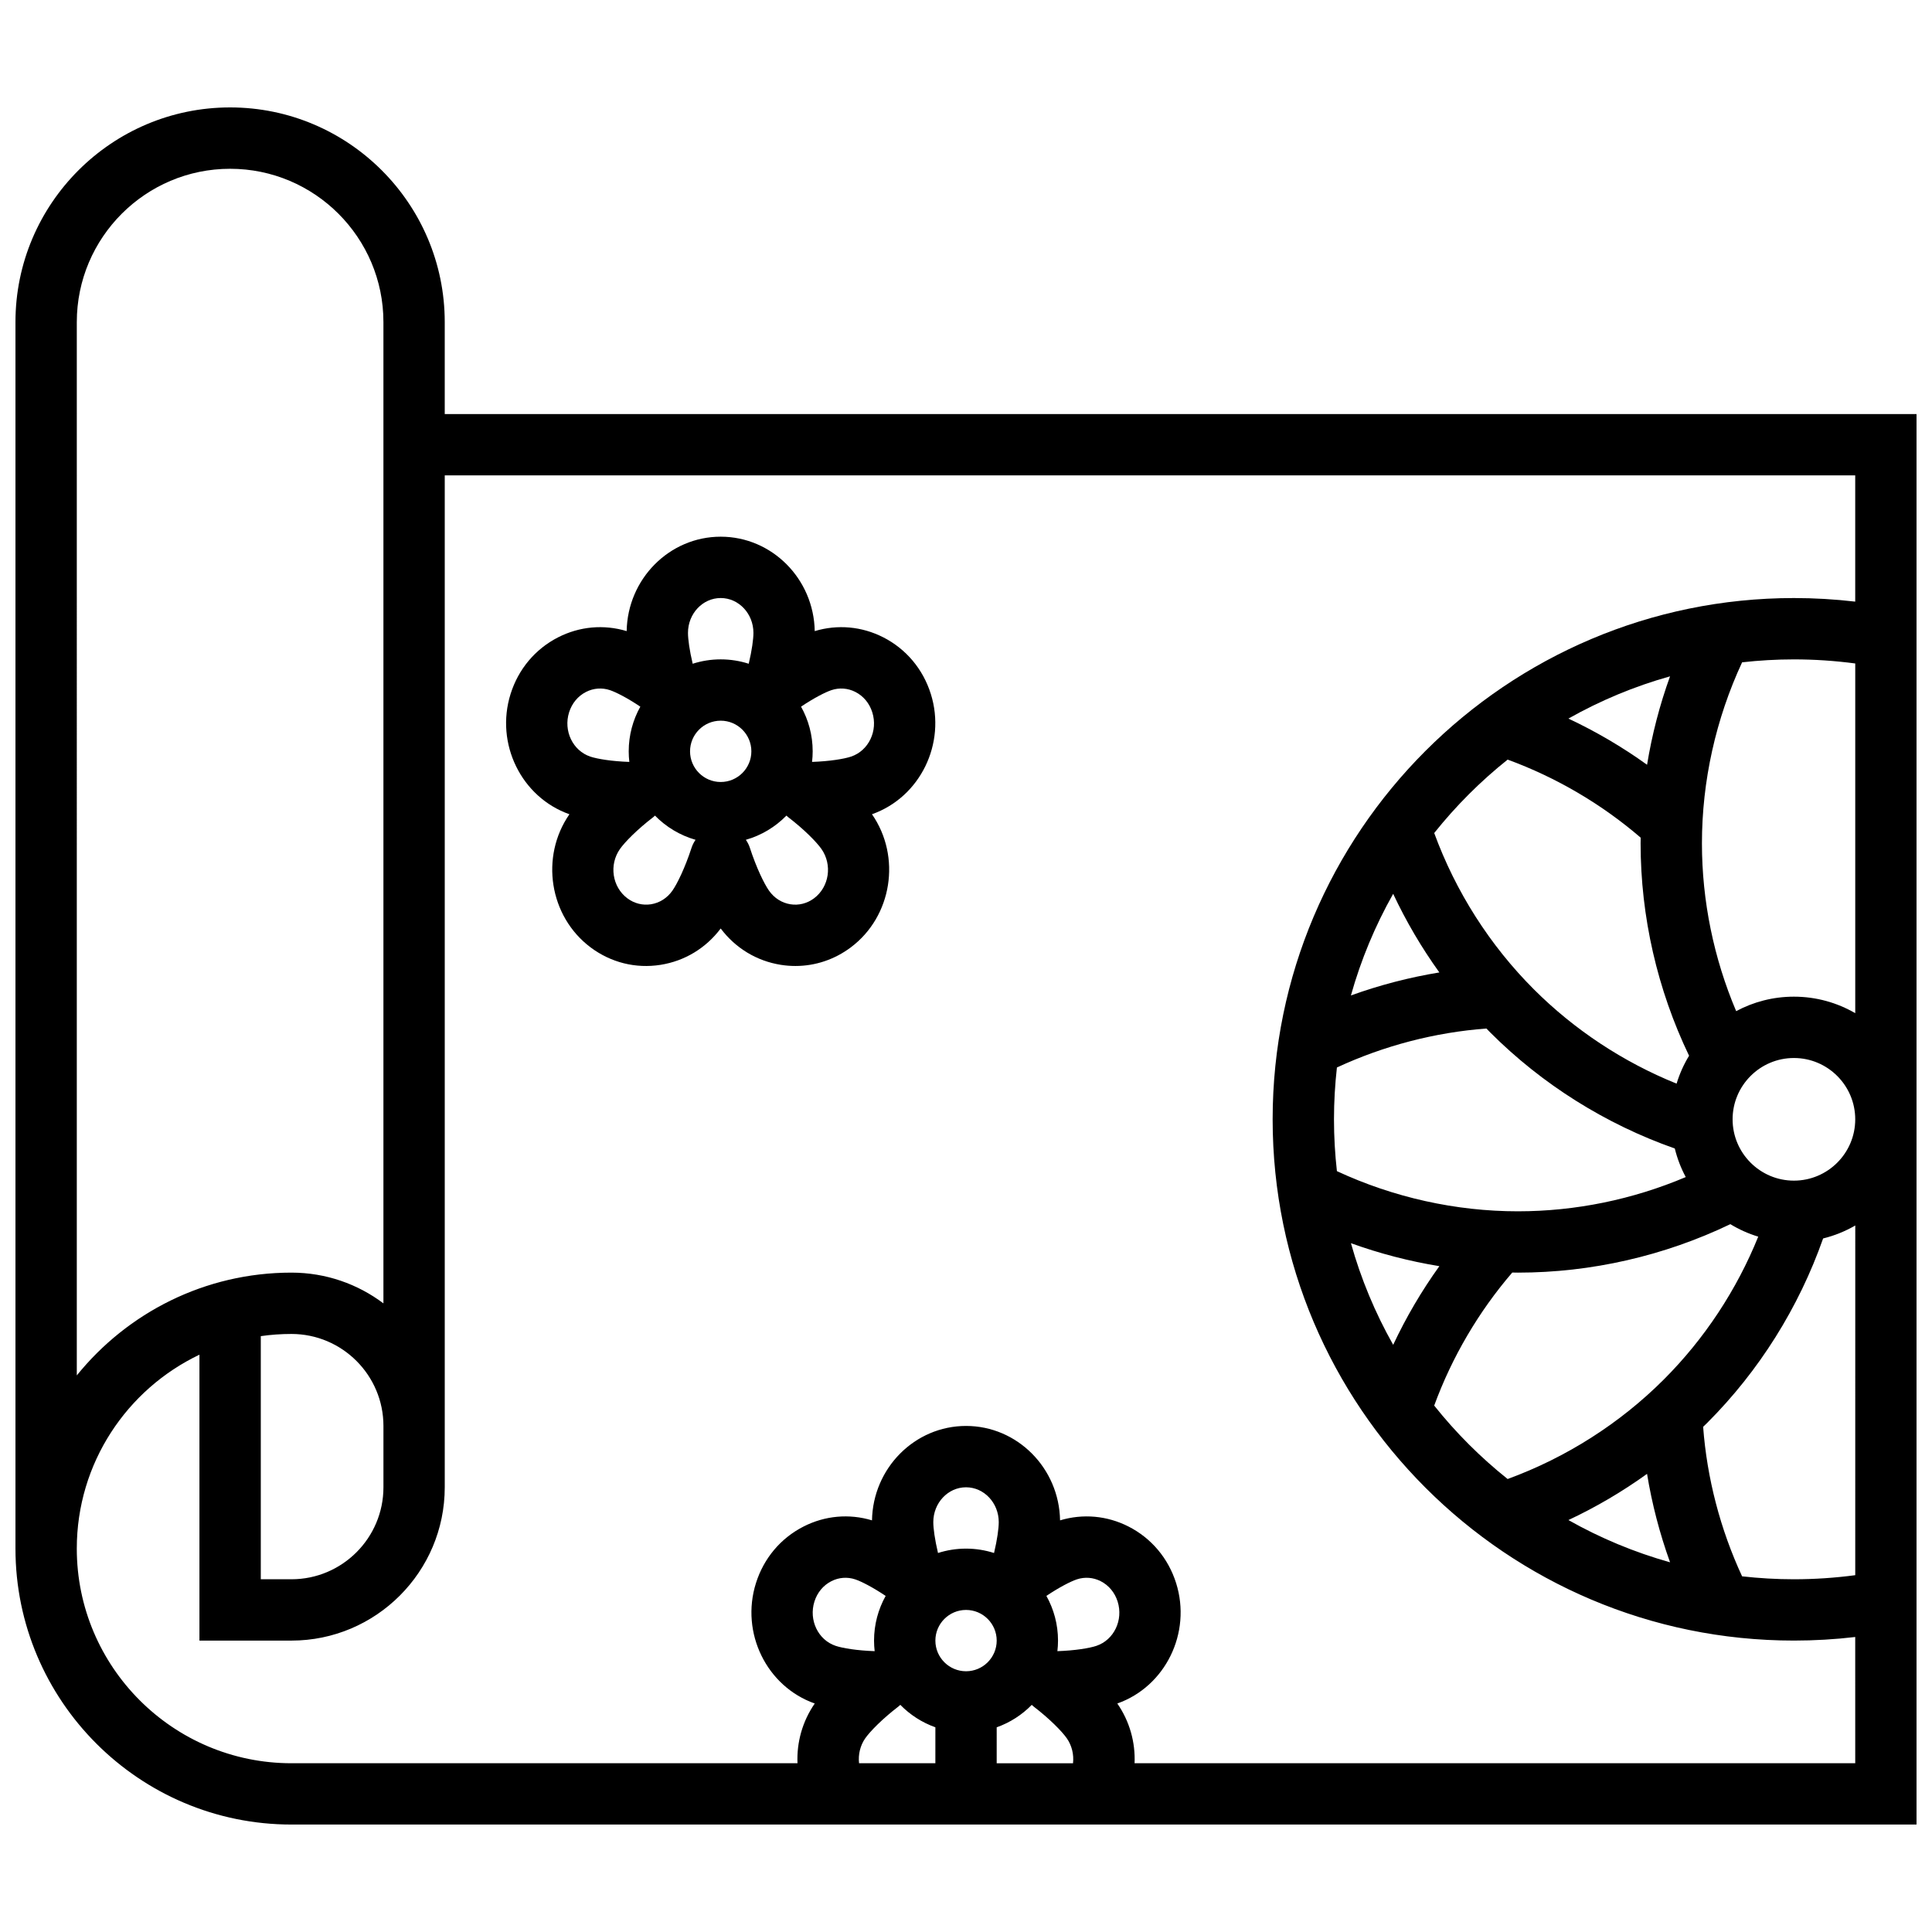 <?xml version="1.0" encoding="UTF-8"?>
<!-- Uploaded to: ICON Repo, www.iconrepo.com, Generator: ICON Repo Mixer Tools -->
<svg width="800px" height="800px" version="1.1" viewBox="144 144 512 512" xmlns="http://www.w3.org/2000/svg">
 <defs>
  <clipPath id="a">
   <path d="m148.09 172h503.81v456h-503.81z"/>
  </clipPath>
 </defs>
 <g clip-path="url(#a)">
  <path d="m261.86 253.73v-24.379c0-31.363-25.516-56.883-56.883-56.883-31.363 0.004-56.879 25.52-56.879 56.883v325.04c0 40.324 32.809 73.133 73.133 73.133h430.68v-373.79zm373.8 307.71c-5.371 0.715-10.812 1.082-16.25 1.082-4.644 0-9.223-0.27-13.734-0.777-5.773-12.434-9.309-25.984-10.328-39.621 0.359-0.348 0.723-0.691 1.078-1.047 13.73-13.73 24.273-30.547 30.719-48.875 3.027-0.742 5.887-1.91 8.52-3.434zm-89.387-96.43c-16.492 0-32.984-3.676-47.977-10.645-0.508-4.512-0.777-9.09-0.777-13.734 0-4.644 0.27-9.223 0.777-13.734 12.434-5.773 25.984-9.309 39.621-10.328 0.348 0.359 0.691 0.723 1.047 1.078 13.73 13.73 30.547 24.273 48.875 30.719 0.652 2.668 1.633 5.203 2.902 7.57-14.035 5.949-29.227 9.074-44.469 9.074zm34.215-118.34c-6.547-4.703-13.539-8.809-20.844-12.238 8.414-4.754 17.438-8.535 26.934-11.195-2.75 7.606-4.785 15.461-6.09 23.434zm-36.945-1.367c12.852 4.707 24.914 11.781 35.258 20.691-0.008 0.5-0.023 1-0.023 1.504 0 19.418 4.434 38.766 12.844 56.285-1.398 2.293-2.512 4.777-3.309 7.394-14.129-5.715-27.078-14.246-37.855-25.023-11.648-11.648-20.703-25.887-26.375-41.391 5.734-7.191 12.266-13.723 19.461-19.461zm-30.34 35.57c3.43 7.305 7.535 14.289 12.242 20.836-7.969 1.305-15.832 3.352-23.438 6.098 2.66-9.492 6.445-18.52 11.195-26.934zm12.242 98.676c-4.703 6.547-8.809 13.539-12.238 20.844-4.754-8.414-8.535-17.438-11.195-26.934 7.606 2.75 15.461 4.785 23.434 6.09zm19.324 1.688c0.5 0.008 1 0.023 1.504 0.023 19.418 0 38.766-4.434 56.285-12.844 2.293 1.398 4.777 2.512 7.394 3.309-5.715 14.129-14.246 27.078-25.023 37.855-11.648 11.648-25.887 20.703-41.391 26.375-7.195-5.738-13.727-12.27-19.461-19.461 4.711-12.852 11.785-24.91 20.691-35.258zm35.715 53.352c1.305 7.969 3.352 15.832 6.098 23.438-9.496-2.66-18.523-6.441-26.934-11.195 7.309-3.426 14.289-7.531 20.836-12.242zm38.922-77.707c-8.961 0-16.25-7.293-16.25-16.25 0-8.961 7.293-16.25 16.25-16.25 8.961 0 16.25 7.293 16.25 16.25 0.004 8.961-7.289 16.25-16.25 16.25zm0-48.754c-5.531 0-10.738 1.391-15.305 3.836-5.949-14.031-9.07-29.227-9.07-44.465 0-16.492 3.676-32.984 10.645-47.977 4.512-0.508 9.09-0.777 13.734-0.777 5.441 0 10.883 0.367 16.25 1.082v92.676c-4.785-2.777-10.336-4.375-16.254-4.375zm-373.79 121.89v8.125c0 13.441-10.934 24.379-24.379 24.379h-8.125v-64.43c2.656-0.383 5.367-0.578 8.125-0.578 13.441 0 24.379 10.934 24.379 24.379zm-81.262-300.66c0-22.402 18.227-40.629 40.629-40.629s40.629 18.227 40.629 40.629v260.05c-6.793-5.113-15.234-8.148-24.375-8.148-22.953 0-43.465 10.641-56.883 27.238zm226.98 318.02c0-5.09 3.891-9.23 8.672-9.23s8.672 4.141 8.672 9.23c0 1.652-0.395 4.613-1.246 8.184-2.344-0.75-4.84-1.16-7.426-1.16-2.59 0-5.082 0.41-7.426 1.16-0.848-3.574-1.246-6.531-1.246-8.184zm16.801 31.398c0 4.481-3.644 8.125-8.125 8.125s-8.125-3.644-8.125-8.125 3.644-8.125 8.125-8.125 8.125 3.644 8.125 8.125zm0 22.98c3.547-1.258 6.715-3.312 9.293-5.949 0.145 0.129 0.27 0.266 0.426 0.383 4.348 3.332 7.578 6.648 8.848 8.457 1.359 1.934 1.918 4.324 1.66 6.633h-20.227zm26.43-21.59c-1.832 0.617-5.656 1.25-10.344 1.41 0.105-0.918 0.164-1.852 0.164-2.801 0-4.297-1.121-8.336-3.082-11.844 3.418-2.289 6.394-3.816 8.051-4.375 2.102-0.703 4.356-0.535 6.344 0.477 2.141 1.09 3.734 3.008 4.488 5.402 1.543 4.91-0.977 10.172-5.621 11.73zm-58.934-1.391c0 0.949 0.059 1.883 0.164 2.801-4.688-0.16-8.512-0.793-10.344-1.41-4.644-1.559-7.164-6.82-5.621-11.73 0.754-2.394 2.344-4.312 4.484-5.402 1.988-1.016 4.242-1.184 6.344-0.477 1.652 0.555 4.633 2.086 8.051 4.375-1.957 3.508-3.078 7.547-3.078 11.844zm-2.312 25.867c1.27-1.809 4.5-5.121 8.848-8.457 0.152-0.117 0.281-0.254 0.426-0.383 2.578 2.637 5.75 4.691 9.293 5.949l-0.004 9.527h-20.223c-0.258-2.312 0.301-4.699 1.66-6.637zm71.355 6.637c0.234-5.527-1.297-11.102-4.574-15.832 12.746-4.5 19.73-18.715 15.59-31.887-2.074-6.59-6.551-11.918-12.613-15.008-5.676-2.891-12.09-3.465-18.148-1.641-0.242-13.836-11.328-25.02-24.918-25.02-13.594 0-24.68 11.184-24.922 25.02-6.059-1.828-12.473-1.254-18.148 1.641-6.062 3.086-10.539 8.418-12.613 15.008-4.141 13.172 2.844 27.387 15.59 31.887-3.277 4.731-4.809 10.301-4.574 15.832h-134.11c-31.363 0-56.883-25.516-56.883-56.883 0-22.648 13.301-42.242 32.504-51.387v75.766h24.379c22.402 0 40.629-18.227 40.629-40.629v-268.16h373.79v33.453c-5.383-0.629-10.82-0.949-16.25-0.949-76.172 0-138.14 61.969-138.14 138.14s61.969 138.14 138.14 138.14c5.434 0 10.871-0.316 16.25-0.949l0.004 33.453z"/>
 </g>
 <path d="m378.06 312.89c-5.676-2.891-12.09-3.465-18.148-1.641-0.242-13.836-11.328-25.02-24.918-25.02-13.594 0-24.68 11.184-24.922 25.02-6.059-1.824-12.473-1.25-18.148 1.641-6.062 3.086-10.539 8.418-12.613 15.008-4.141 13.172 2.844 27.387 15.59 31.887-7.816 11.285-5.328 27.07 5.59 35.266 5.379 4.039 11.969 5.688 18.566 4.641 6.387-1.012 12.016-4.422 15.934-9.633 3.918 5.211 9.547 8.621 15.934 9.633 1.293 0.207 2.586 0.305 3.867 0.305 5.262 0 10.375-1.703 14.699-4.949 10.918-8.195 13.406-23.98 5.59-35.266 12.746-4.5 19.73-18.719 15.59-31.887-2.07-6.586-6.547-11.914-12.609-15.004zm-43.066 38.348c-4.481 0-8.125-3.644-8.125-8.125 0-4.481 3.644-8.125 8.125-8.125 4.481 0 8.125 3.644 8.125 8.125 0 4.481-3.644 8.125-8.125 8.125zm0-48.754c4.781 0 8.672 4.141 8.672 9.23 0 1.652-0.395 4.613-1.246 8.184-2.344-0.75-4.84-1.16-7.426-1.16-2.59 0-5.082 0.41-7.426 1.16-0.848-3.57-1.246-6.527-1.246-8.184 0-5.09 3.887-9.23 8.672-9.23zm-34.559 42.02c-4.644-1.559-7.164-6.82-5.621-11.73 0.754-2.394 2.344-4.312 4.484-5.402 1.988-1.016 4.242-1.184 6.344-0.477 1.652 0.555 4.633 2.086 8.051 4.375-1.957 3.508-3.078 7.547-3.078 11.844 0 0.949 0.059 1.883 0.164 2.801-4.688-0.16-8.512-0.797-10.344-1.41zm21.754 35.535c-1.379 1.961-3.394 3.242-5.672 3.602-2.211 0.348-4.438-0.215-6.269-1.586-4.019-3.019-4.894-8.883-1.945-13.07 1.27-1.809 4.5-5.121 8.848-8.457 0.152-0.117 0.281-0.254 0.426-0.383 2.926 2.992 6.617 5.234 10.754 6.414-0.445 0.641-0.812 1.344-1.062 2.113-1.738 5.328-3.801 9.551-5.078 11.367zm37.547 2.016c-1.832 1.375-4.059 1.938-6.269 1.586-2.277-0.359-4.289-1.641-5.668-3.602-1.277-1.816-3.344-6.039-5.078-11.371-0.25-0.77-0.617-1.473-1.062-2.113 4.137-1.176 7.824-3.418 10.754-6.414 0.145 0.129 0.27 0.266 0.426 0.383 4.348 3.332 7.578 6.648 8.848 8.457 2.945 4.191 2.07 10.055-1.949 13.074zm9.812-37.551c-1.832 0.617-5.656 1.25-10.344 1.41 0.105-0.918 0.164-1.852 0.164-2.801 0-4.297-1.121-8.336-3.082-11.844 3.418-2.289 6.394-3.816 8.051-4.375 2.102-0.703 4.356-0.535 6.344 0.477 2.141 1.09 3.734 3.008 4.484 5.402 1.547 4.91-0.973 10.172-5.617 11.73z"/>
</svg>